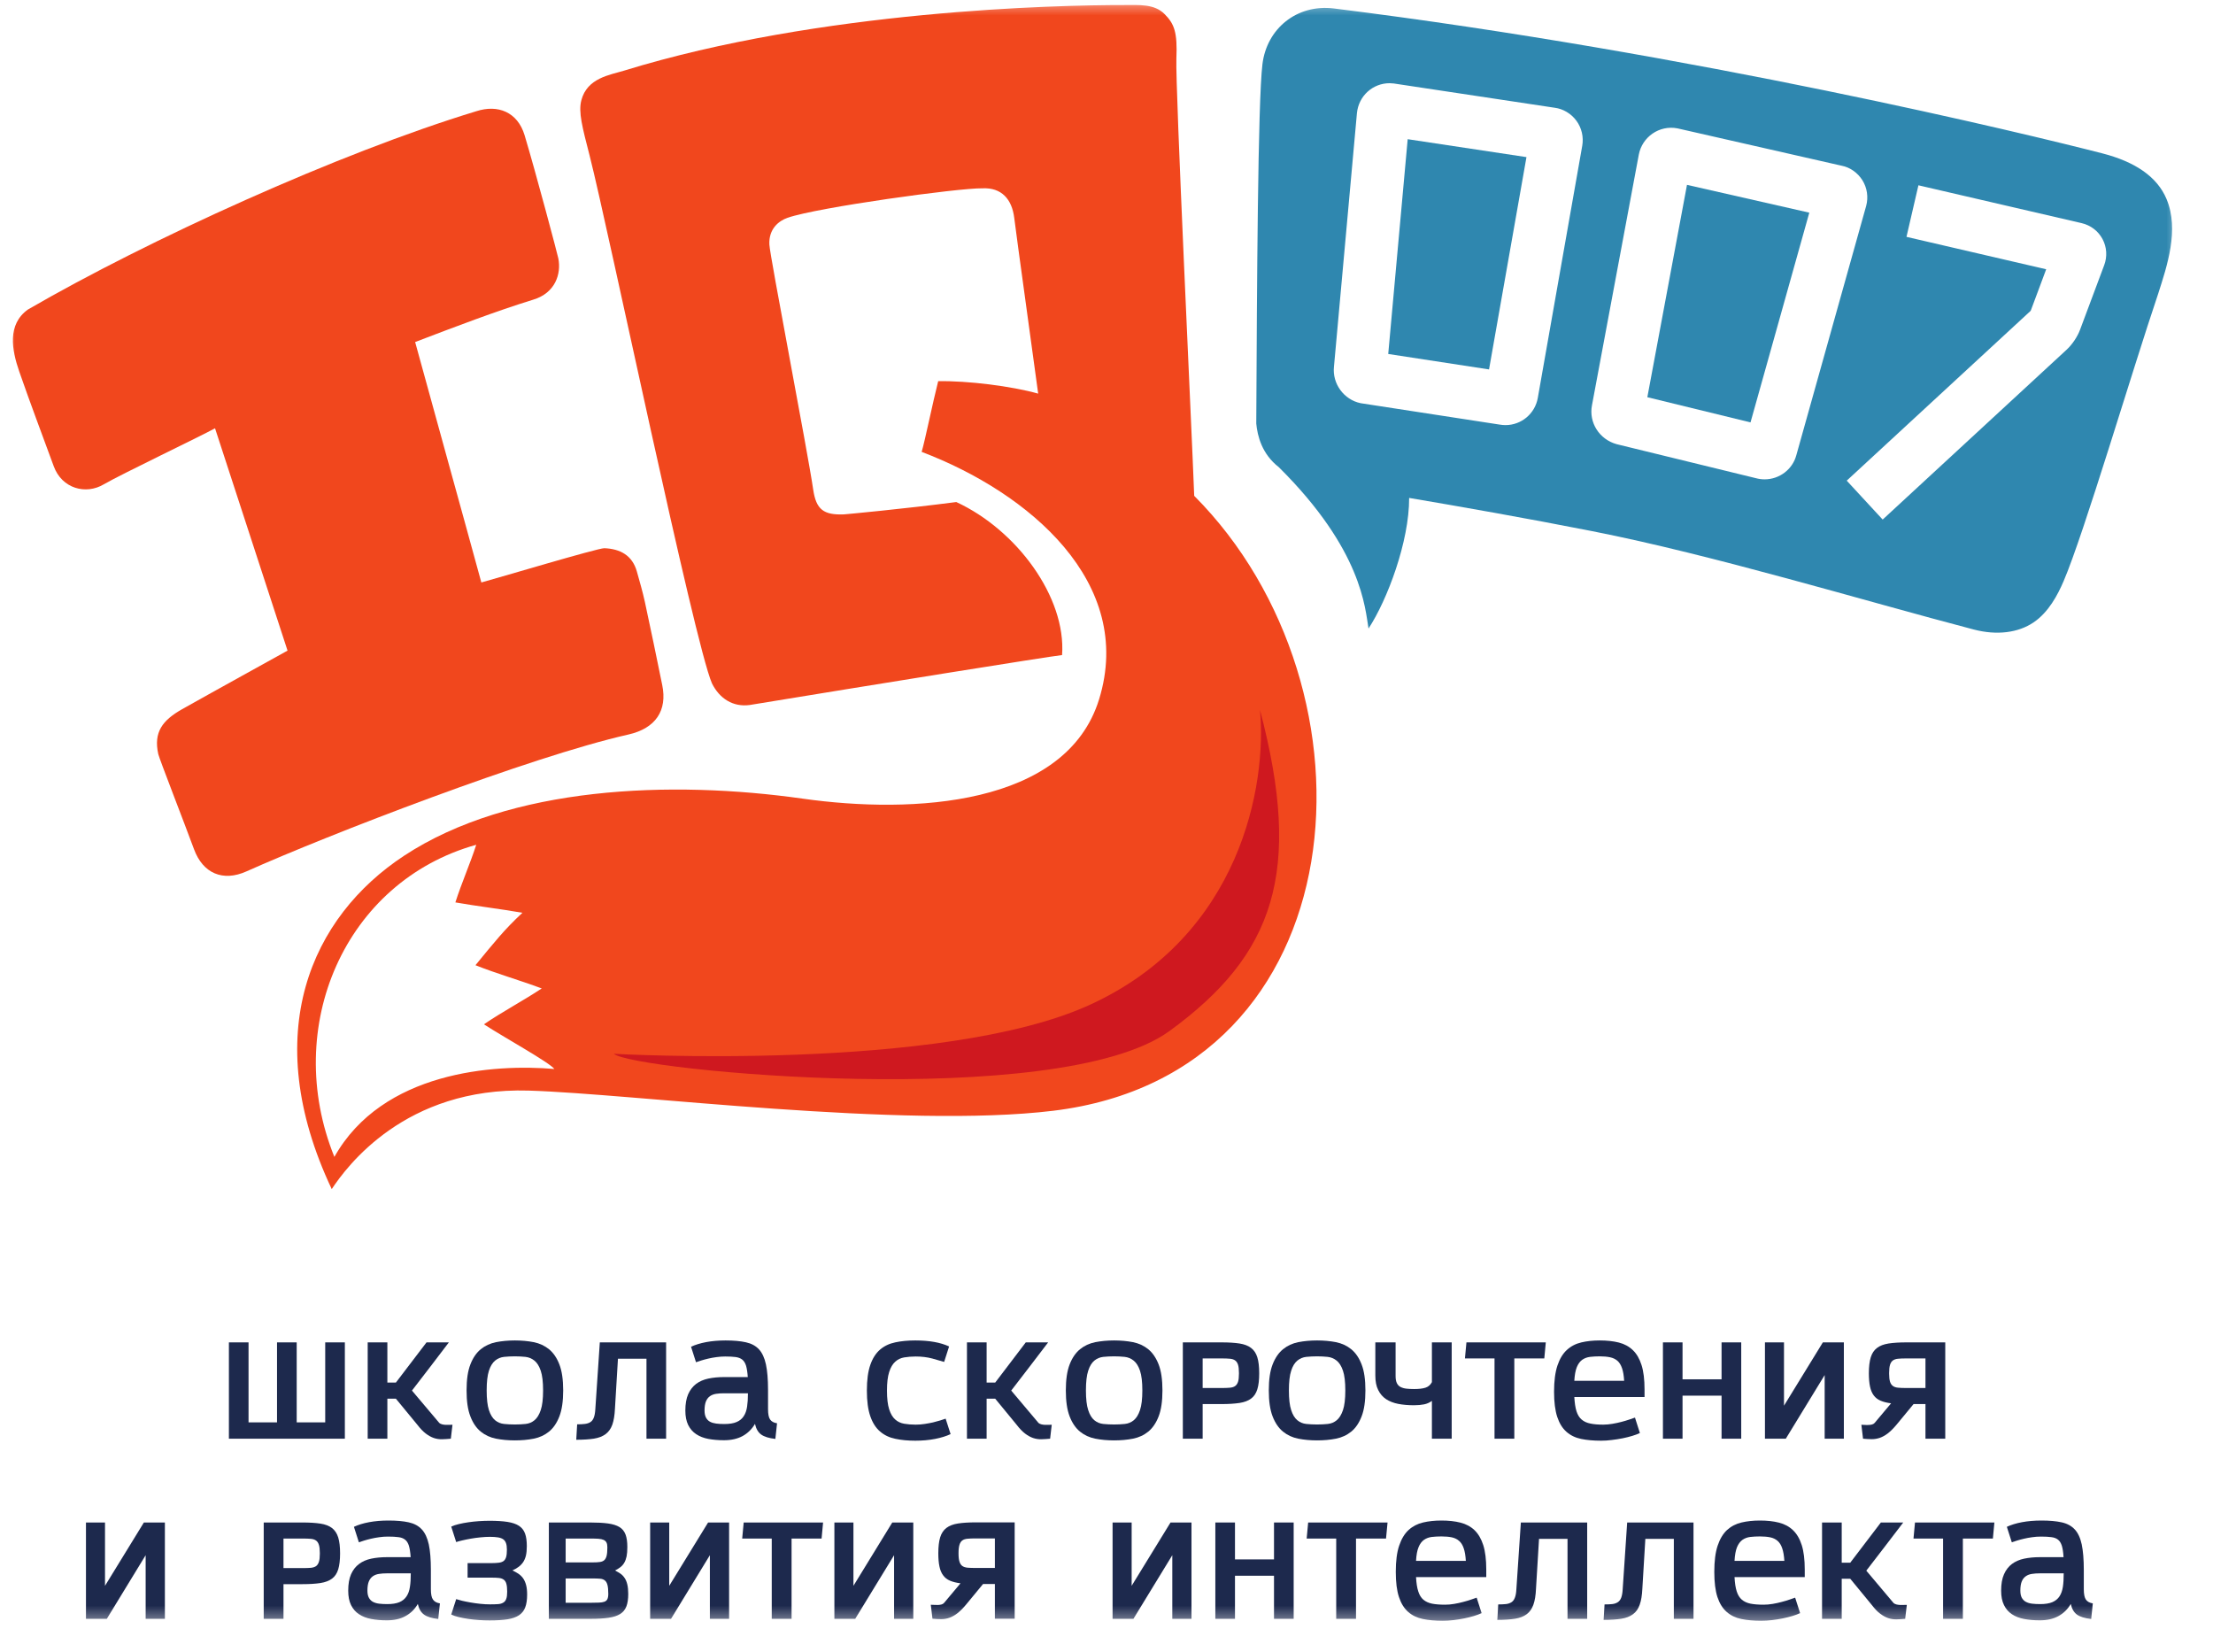 <?xml version="1.0" encoding="UTF-8"?> <svg xmlns="http://www.w3.org/2000/svg" width="71" height="53" viewBox="0 0 71 53" fill="none"><path d="M7.344 46.152V43.062H7.974V45.628H8.888V43.062H9.519V45.628H10.434V43.062H11.064V46.152H7.344Z" fill="#1D294D"></path><mask id="mask0_170_2" style="mask-type:luminance" maskUnits="userSpaceOnUse" x="0" y="0" width="71" height="53"><path d="M0 0H70.052V52.202H0V0Z" fill="white"></path></mask><g mask="url(#mask0_170_2)"><path d="M12.701 44.868H12.428V46.152H11.797V43.062H12.428V44.352H12.701L13.684 43.062H14.401C14.206 43.319 14.009 43.577 13.812 43.835C13.614 44.093 13.416 44.35 13.217 44.608L14.094 45.647C14.116 45.666 14.144 45.68 14.18 45.69C14.215 45.7 14.252 45.705 14.29 45.707C14.329 45.709 14.367 45.709 14.406 45.707C14.445 45.705 14.481 45.705 14.517 45.705L14.464 46.152C14.364 46.162 14.269 46.167 14.18 46.17C14.09 46.171 14.002 46.158 13.917 46.129C13.833 46.1 13.746 46.052 13.66 45.986C13.573 45.92 13.483 45.827 13.39 45.705L12.701 44.868Z" fill="#1D294D"></path><path d="M16.519 43.51C16.397 43.51 16.281 43.516 16.173 43.527C16.063 43.539 15.967 43.579 15.883 43.648C15.8 43.717 15.734 43.825 15.686 43.972C15.638 44.12 15.614 44.331 15.614 44.604C15.614 44.876 15.638 45.086 15.686 45.234C15.734 45.381 15.8 45.49 15.883 45.559C15.967 45.628 16.063 45.668 16.173 45.679C16.281 45.69 16.397 45.696 16.519 45.696C16.638 45.696 16.751 45.69 16.861 45.679C16.97 45.668 17.066 45.628 17.149 45.559C17.233 45.49 17.299 45.381 17.349 45.234C17.399 45.086 17.424 44.876 17.424 44.604C17.424 44.331 17.399 44.12 17.349 43.972C17.299 43.825 17.232 43.717 17.147 43.648C17.062 43.579 16.965 43.539 16.856 43.527C16.747 43.516 16.635 43.51 16.519 43.51ZM14.969 44.604C14.969 44.256 15.009 43.978 15.092 43.768C15.173 43.558 15.284 43.396 15.424 43.282C15.563 43.169 15.727 43.093 15.915 43.055C16.102 43.019 16.305 43 16.519 43C16.734 43 16.935 43.019 17.123 43.055C17.311 43.093 17.474 43.169 17.614 43.282C17.753 43.396 17.865 43.558 17.946 43.768C18.028 43.978 18.069 44.256 18.069 44.604C18.069 44.95 18.028 45.228 17.946 45.438C17.865 45.649 17.753 45.811 17.614 45.925C17.474 46.038 17.311 46.114 17.123 46.151C16.935 46.188 16.734 46.206 16.519 46.206C16.305 46.206 16.102 46.188 15.915 46.151C15.727 46.114 15.563 46.038 15.424 45.925C15.284 45.811 15.173 45.649 15.092 45.438C15.009 45.228 14.969 44.95 14.969 44.604Z" fill="#1D294D"></path><path d="M20.741 46.152V43.587H19.826L19.73 45.184C19.72 45.397 19.692 45.569 19.646 45.7C19.6 45.831 19.526 45.933 19.43 46.005C19.331 46.078 19.206 46.126 19.051 46.151C18.897 46.174 18.709 46.186 18.488 46.186L18.517 45.691C18.613 45.691 18.696 45.687 18.765 45.678C18.834 45.67 18.892 45.651 18.941 45.62C18.989 45.591 19.026 45.542 19.051 45.476C19.077 45.411 19.093 45.32 19.1 45.204L19.244 43.062H21.371V46.152H20.741Z" fill="#1D294D"></path><path d="M23.996 44.695H23.23C23.137 44.695 23.053 44.7 22.978 44.712C22.902 44.723 22.836 44.748 22.78 44.786C22.724 44.825 22.681 44.88 22.65 44.952C22.62 45.025 22.604 45.123 22.604 45.249C22.604 45.345 22.621 45.421 22.653 45.48C22.685 45.537 22.727 45.581 22.782 45.609C22.837 45.638 22.903 45.657 22.98 45.667C23.057 45.677 23.142 45.681 23.235 45.681C23.399 45.681 23.531 45.661 23.63 45.618C23.729 45.577 23.806 45.515 23.86 45.431C23.915 45.348 23.951 45.246 23.969 45.125C23.987 45.006 23.996 44.865 23.996 44.704V44.695ZM24.876 46.159C24.671 46.136 24.52 46.089 24.422 46.019C24.324 45.949 24.257 45.834 24.222 45.677C24.122 45.847 23.99 45.976 23.825 46.067C23.66 46.156 23.462 46.201 23.23 46.201C23.047 46.201 22.88 46.187 22.727 46.159C22.575 46.13 22.444 46.079 22.335 46.006C22.226 45.934 22.141 45.836 22.079 45.712C22.019 45.59 21.988 45.434 21.988 45.249C21.988 45.037 22.019 44.862 22.079 44.724C22.141 44.586 22.226 44.476 22.335 44.393C22.444 44.312 22.575 44.255 22.727 44.223C22.88 44.191 23.047 44.175 23.23 44.175H23.991C23.981 44.021 23.962 43.9 23.936 43.811C23.908 43.723 23.868 43.658 23.813 43.614C23.758 43.571 23.687 43.544 23.598 43.532C23.51 43.521 23.4 43.515 23.268 43.515C23.173 43.515 23.078 43.522 22.985 43.535C22.891 43.548 22.804 43.563 22.722 43.583C22.641 43.602 22.566 43.622 22.499 43.643C22.431 43.664 22.375 43.682 22.33 43.699L22.171 43.203C22.306 43.138 22.468 43.089 22.657 43.053C22.847 43.018 23.053 43 23.278 43C23.538 43 23.755 43.02 23.93 43.059C24.105 43.097 24.245 43.172 24.349 43.284C24.453 43.396 24.528 43.557 24.573 43.766C24.618 43.975 24.641 44.249 24.641 44.589V44.666V45.205C24.641 45.362 24.663 45.473 24.708 45.537C24.753 45.602 24.827 45.641 24.93 45.657L24.876 46.159Z" fill="#1D294D"></path><path d="M30.498 46.004C30.363 46.069 30.197 46.12 30 46.159C29.803 46.197 29.592 46.216 29.366 46.216C29.129 46.216 28.915 46.196 28.725 46.155C28.533 46.116 28.371 46.038 28.236 45.922C28.1 45.807 27.996 45.644 27.923 45.434C27.849 45.223 27.812 44.948 27.812 44.608C27.812 44.268 27.849 43.993 27.923 43.782C27.996 43.572 28.1 43.41 28.236 43.293C28.371 43.178 28.533 43.1 28.725 43.061C28.915 43.02 29.129 43 29.366 43C29.816 43 30.177 43.065 30.45 43.193L30.291 43.689C30.198 43.66 30.071 43.623 29.911 43.58C29.75 43.537 29.572 43.515 29.377 43.515C29.244 43.515 29.123 43.526 29.01 43.544C28.898 43.563 28.801 43.609 28.72 43.684C28.638 43.758 28.573 43.868 28.527 44.014C28.48 44.16 28.457 44.358 28.457 44.608C28.457 44.862 28.48 45.062 28.527 45.208C28.573 45.353 28.638 45.463 28.72 45.535C28.801 45.608 28.898 45.653 29.01 45.672C29.123 45.691 29.244 45.701 29.377 45.701C29.473 45.701 29.569 45.694 29.665 45.679C29.762 45.665 29.851 45.647 29.935 45.629C30.018 45.609 30.096 45.588 30.166 45.566C30.236 45.543 30.294 45.525 30.339 45.509L30.498 46.004Z" fill="#1D294D"></path><path d="M31.929 44.868H31.654V46.152H31.023V43.062H31.654V44.352H31.929L32.91 43.062H33.628C33.432 43.319 33.236 43.577 33.038 43.835C32.84 44.093 32.642 44.35 32.443 44.608L33.319 45.647C33.342 45.666 33.371 45.68 33.406 45.69C33.442 45.7 33.479 45.705 33.517 45.707C33.556 45.709 33.594 45.709 33.633 45.707C33.671 45.705 33.708 45.705 33.743 45.705L33.691 46.152C33.591 46.162 33.497 46.167 33.406 46.17C33.316 46.171 33.23 46.158 33.144 46.129C33.059 46.1 32.973 46.052 32.886 45.986C32.8 45.92 32.71 45.827 32.617 45.705L31.929 44.868Z" fill="#1D294D"></path><path d="M35.745 43.51C35.623 43.51 35.508 43.516 35.398 43.527C35.289 43.539 35.193 43.579 35.109 43.648C35.026 43.717 34.96 43.825 34.913 43.972C34.864 44.12 34.84 44.331 34.84 44.604C34.84 44.876 34.864 45.086 34.913 45.234C34.96 45.381 35.026 45.49 35.109 45.559C35.193 45.628 35.289 45.668 35.398 45.679C35.508 45.69 35.623 45.696 35.745 45.696C35.863 45.696 35.978 45.69 36.086 45.679C36.196 45.668 36.292 45.628 36.376 45.559C36.459 45.49 36.526 45.381 36.575 45.234C36.625 45.086 36.65 44.876 36.65 44.604C36.65 44.331 36.625 44.12 36.575 43.972C36.526 43.825 36.458 43.717 36.373 43.648C36.288 43.579 36.191 43.539 36.082 43.527C35.973 43.516 35.861 43.51 35.745 43.51ZM34.195 44.604C34.195 44.256 34.236 43.978 34.318 43.768C34.399 43.558 34.511 43.396 34.65 43.282C34.789 43.169 34.953 43.093 35.141 43.055C35.329 43.019 35.53 43 35.745 43C35.96 43 36.162 43.019 36.349 43.055C36.537 43.093 36.701 43.169 36.84 43.282C36.979 43.396 37.09 43.558 37.172 43.768C37.254 43.978 37.295 44.256 37.295 44.604C37.295 44.95 37.254 45.228 37.172 45.438C37.09 45.649 36.979 45.811 36.84 45.925C36.701 46.038 36.537 46.114 36.349 46.151C36.162 46.188 35.96 46.206 35.745 46.206C35.53 46.206 35.329 46.188 35.141 46.151C34.953 46.114 34.789 46.038 34.65 45.925C34.511 45.811 34.399 45.649 34.318 45.438C34.236 45.228 34.195 44.95 34.195 44.604Z" fill="#1D294D"></path><path d="M39.749 44.04C39.749 43.93 39.74 43.844 39.721 43.782C39.702 43.72 39.671 43.673 39.629 43.643C39.588 43.612 39.531 43.593 39.461 43.587C39.39 43.58 39.306 43.577 39.206 43.577H38.585V44.526H39.206C39.306 44.526 39.39 44.522 39.461 44.516C39.531 44.509 39.588 44.492 39.629 44.461C39.671 44.431 39.702 44.384 39.721 44.324C39.74 44.262 39.749 44.177 39.749 44.068V44.04ZM37.949 46.152V43.062H39.196C39.425 43.062 39.615 43.074 39.769 43.098C39.923 43.123 40.047 43.169 40.139 43.241C40.232 43.311 40.299 43.411 40.339 43.541C40.38 43.672 40.399 43.843 40.399 44.054C40.399 44.266 40.38 44.437 40.339 44.567C40.299 44.697 40.232 44.797 40.139 44.865C40.047 44.934 39.923 44.981 39.769 45.005C39.615 45.028 39.425 45.041 39.196 45.041H38.585V46.152H37.949Z" fill="#1D294D"></path><path d="M42.257 43.51C42.135 43.51 42.02 43.516 41.91 43.527C41.801 43.539 41.705 43.579 41.622 43.648C41.538 43.717 41.472 43.825 41.425 43.972C41.376 44.12 41.352 44.331 41.352 44.604C41.352 44.876 41.376 45.086 41.425 45.234C41.472 45.381 41.538 45.49 41.622 45.559C41.705 45.628 41.801 45.668 41.91 45.679C42.02 45.69 42.135 45.696 42.257 45.696C42.376 45.696 42.49 45.69 42.599 45.679C42.708 45.668 42.804 45.628 42.887 45.559C42.971 45.49 43.037 45.381 43.087 45.234C43.137 45.086 43.162 44.876 43.162 44.604C43.162 44.331 43.137 44.12 43.087 43.972C43.037 43.825 42.971 43.717 42.885 43.648C42.8 43.579 42.703 43.539 42.594 43.527C42.485 43.516 42.373 43.51 42.257 43.51ZM40.707 44.604C40.707 44.256 40.748 43.978 40.83 43.768C40.912 43.558 41.023 43.396 41.163 43.282C41.302 43.169 41.465 43.093 41.653 43.055C41.841 43.019 42.042 43 42.257 43C42.472 43 42.674 43.019 42.861 43.055C43.049 43.093 43.213 43.169 43.352 43.282C43.492 43.396 43.603 43.558 43.684 43.768C43.767 43.978 43.807 44.256 43.807 44.604C43.807 44.95 43.767 45.228 43.684 45.438C43.603 45.649 43.492 45.811 43.352 45.925C43.213 46.038 43.049 46.114 42.861 46.151C42.674 46.188 42.472 46.206 42.257 46.206C42.042 46.206 41.841 46.188 41.653 46.151C41.465 46.114 41.302 46.038 41.163 45.925C41.023 45.811 40.912 45.649 40.83 45.438C40.748 45.228 40.707 44.95 40.707 44.604Z" fill="#1D294D"></path><path d="M45.94 46.152V44.939C45.866 44.994 45.783 45.031 45.69 45.05C45.596 45.069 45.489 45.079 45.367 45.079C45.184 45.079 45.016 45.065 44.864 45.036C44.712 45.007 44.581 44.956 44.471 44.884C44.363 44.812 44.278 44.714 44.217 44.59C44.155 44.468 44.125 44.312 44.125 44.126V43.062H44.775V44.141C44.775 44.237 44.788 44.312 44.816 44.369C44.843 44.425 44.883 44.468 44.936 44.494C44.99 44.521 45.052 44.539 45.124 44.547C45.196 44.555 45.279 44.559 45.371 44.559C45.523 44.559 45.642 44.545 45.733 44.516C45.823 44.487 45.892 44.428 45.94 44.338V43.062H46.575V46.152H45.94Z" fill="#1D294D"></path><path d="M47.949 46.152V43.577H47L47.048 43.062H49.594L49.546 43.577H48.584V46.152H47.949Z" fill="#1D294D"></path><path d="M52.108 44.295C52.098 44.128 52.076 43.994 52.04 43.891C52.005 43.788 51.956 43.708 51.892 43.652C51.827 43.597 51.748 43.559 51.656 43.54C51.562 43.52 51.451 43.51 51.323 43.51C51.211 43.51 51.108 43.516 51.013 43.527C50.918 43.539 50.835 43.57 50.762 43.621C50.691 43.672 50.632 43.751 50.589 43.857C50.546 43.963 50.52 44.109 50.509 44.295H52.108ZM50.509 44.815C50.52 45.004 50.542 45.157 50.579 45.272C50.616 45.388 50.671 45.477 50.745 45.539C50.82 45.602 50.913 45.645 51.025 45.666C51.137 45.69 51.275 45.701 51.439 45.701C51.535 45.701 51.634 45.691 51.735 45.674C51.836 45.657 51.932 45.636 52.023 45.612C52.115 45.588 52.198 45.563 52.274 45.537C52.349 45.511 52.41 45.491 52.455 45.475L52.613 45.97C52.546 46.002 52.464 46.033 52.367 46.062C52.272 46.09 52.168 46.117 52.058 46.139C51.946 46.161 51.831 46.179 51.712 46.193C51.595 46.209 51.479 46.216 51.367 46.216C51.125 46.216 50.913 46.197 50.726 46.159C50.54 46.12 50.383 46.043 50.255 45.929C50.126 45.815 50.029 45.657 49.961 45.453C49.894 45.249 49.859 44.98 49.859 44.647C49.859 44.3 49.896 44.02 49.968 43.804C50.04 43.589 50.141 43.422 50.271 43.304C50.401 43.185 50.555 43.105 50.734 43.063C50.912 43.021 51.108 43 51.323 43C51.554 43 51.758 43.022 51.937 43.067C52.115 43.112 52.265 43.194 52.387 43.311C52.509 43.428 52.602 43.588 52.666 43.79C52.73 43.991 52.762 44.252 52.762 44.57V44.815H50.509Z" fill="#1D294D"></path><path d="M55.233 46.152V44.771H53.981V46.152H53.352V43.062H53.981V44.247H55.233V43.062H55.864V46.152H55.233Z" fill="#1D294D"></path><path d="M56.625 46.152V43.062H57.236V45.093L58.483 43.062H59.157V46.152H58.541V44.111L57.294 46.152H56.625Z" fill="#1D294D"></path><path d="M60.609 44.068C60.609 44.177 60.619 44.262 60.638 44.324C60.657 44.384 60.688 44.43 60.73 44.46C60.771 44.491 60.827 44.509 60.896 44.516C60.965 44.522 61.051 44.526 61.154 44.526H61.775V43.577H61.154C61.051 43.577 60.965 43.58 60.896 43.587C60.827 43.593 60.771 43.612 60.73 43.642C60.688 43.673 60.657 43.719 60.638 43.782C60.619 43.844 60.609 43.93 60.609 44.039V44.068ZM61.775 46.152V45.04H61.394L60.845 45.705C60.746 45.823 60.652 45.916 60.566 45.982C60.48 46.048 60.395 46.094 60.311 46.124C60.228 46.152 60.142 46.167 60.054 46.167C59.965 46.167 59.872 46.162 59.772 46.152L59.719 45.705C59.751 45.705 59.788 45.707 59.829 45.71C59.872 45.713 59.912 45.714 59.952 45.711C59.992 45.71 60.029 45.705 60.063 45.695C60.097 45.686 60.123 45.669 60.143 45.647L60.672 45.017C60.54 45 60.43 44.973 60.338 44.934C60.246 44.896 60.172 44.839 60.116 44.764C60.06 44.689 60.02 44.594 59.996 44.48C59.972 44.365 59.959 44.224 59.959 44.054C59.959 43.842 59.98 43.671 60.02 43.541C60.06 43.411 60.127 43.311 60.22 43.241C60.313 43.169 60.436 43.123 60.59 43.098C60.744 43.074 60.935 43.062 61.163 43.062H62.41V46.152H61.775Z" fill="#1D294D"></path><path d="M2.758 51.93V48.84H3.369V50.871L4.616 48.84H5.29V51.93H4.673V49.889L3.427 51.93H2.758Z" fill="#1D294D"></path><path d="M10.261 49.817C10.261 49.708 10.252 49.622 10.232 49.559C10.213 49.497 10.183 49.45 10.141 49.42C10.099 49.389 10.043 49.37 9.972 49.364C9.902 49.358 9.816 49.355 9.717 49.355H9.095V50.303H9.717C9.816 50.303 9.902 50.299 9.972 50.294C10.043 50.287 10.099 50.268 10.141 50.239C10.183 50.207 10.213 50.162 10.232 50.1C10.252 50.04 10.261 49.956 10.261 49.846V49.817ZM8.461 51.93V48.84H9.707C9.935 48.84 10.126 48.852 10.28 48.876C10.434 48.899 10.558 48.947 10.651 49.017C10.744 49.089 10.81 49.189 10.851 49.319C10.891 49.449 10.911 49.619 10.911 49.831C10.911 50.043 10.891 50.214 10.851 50.344C10.81 50.475 10.744 50.574 10.651 50.642C10.558 50.711 10.434 50.758 10.28 50.782C10.126 50.806 9.935 50.818 9.707 50.818H9.095V51.93H8.461Z" fill="#1D294D"></path><path d="M13.179 50.471H12.414C12.321 50.471 12.237 50.477 12.161 50.489C12.086 50.5 12.021 50.524 11.964 50.563C11.908 50.602 11.864 50.657 11.834 50.73C11.804 50.801 11.788 50.9 11.788 51.025C11.788 51.121 11.805 51.199 11.837 51.257C11.869 51.313 11.911 51.358 11.966 51.386C12.022 51.415 12.087 51.435 12.164 51.444C12.241 51.453 12.326 51.458 12.419 51.458C12.583 51.458 12.714 51.438 12.814 51.396C12.913 51.354 12.989 51.292 13.044 51.208C13.1 51.124 13.135 51.023 13.152 50.902C13.171 50.782 13.179 50.642 13.179 50.481V50.471ZM14.06 51.935C13.854 51.912 13.703 51.866 13.605 51.795C13.507 51.725 13.44 51.611 13.405 51.453C13.306 51.624 13.174 51.754 13.008 51.843C12.844 51.934 12.645 51.978 12.414 51.978C12.231 51.978 12.063 51.964 11.911 51.935C11.758 51.906 11.628 51.856 11.519 51.783C11.41 51.712 11.324 51.613 11.263 51.49C11.202 51.367 11.172 51.212 11.172 51.025C11.172 50.814 11.202 50.639 11.263 50.5C11.324 50.363 11.41 50.252 11.519 50.171C11.628 50.089 11.758 50.032 11.911 50C12.063 49.968 12.231 49.952 12.414 49.952H13.175C13.165 49.798 13.146 49.677 13.12 49.588C13.092 49.499 13.051 49.434 12.996 49.391C12.941 49.347 12.871 49.32 12.782 49.31C12.694 49.298 12.584 49.292 12.453 49.292C12.356 49.292 12.262 49.298 12.168 49.312C12.075 49.325 11.989 49.34 11.906 49.36C11.824 49.379 11.75 49.399 11.682 49.42C11.615 49.441 11.558 49.459 11.514 49.475L11.355 48.979C11.489 48.916 11.652 48.865 11.841 48.83C12.03 48.795 12.238 48.777 12.462 48.777C12.722 48.777 12.94 48.796 13.114 48.835C13.289 48.874 13.429 48.949 13.533 49.062C13.637 49.174 13.711 49.334 13.757 49.542C13.802 49.751 13.824 50.025 13.824 50.366V50.443V50.982C13.824 51.139 13.846 51.25 13.892 51.313C13.937 51.378 14.01 51.418 14.114 51.435L14.06 51.935Z" fill="#1D294D"></path><path d="M15.002 50.609V50.143H15.777C15.866 50.143 15.942 50.138 16.005 50.13C16.068 50.122 16.118 50.104 16.157 50.076C16.195 50.046 16.222 50.004 16.238 49.948C16.255 49.891 16.263 49.812 16.263 49.709C16.263 49.622 16.253 49.553 16.233 49.499C16.214 49.447 16.184 49.406 16.142 49.377C16.1 49.348 16.044 49.328 15.973 49.317C15.903 49.306 15.818 49.3 15.718 49.3C15.622 49.3 15.52 49.306 15.411 49.317C15.301 49.328 15.197 49.342 15.098 49.36C14.999 49.378 14.907 49.396 14.825 49.416C14.744 49.435 14.68 49.452 14.636 49.468L14.477 48.972C14.544 48.94 14.625 48.914 14.72 48.891C14.814 48.868 14.916 48.849 15.026 48.833C15.135 48.817 15.248 48.805 15.365 48.797C15.482 48.789 15.596 48.785 15.709 48.785C15.937 48.785 16.128 48.797 16.282 48.821C16.436 48.845 16.559 48.887 16.65 48.946C16.741 49.006 16.806 49.088 16.845 49.194C16.884 49.3 16.902 49.435 16.902 49.599C16.902 49.72 16.892 49.823 16.872 49.907C16.851 49.99 16.82 50.06 16.78 50.118C16.739 50.176 16.691 50.226 16.633 50.267C16.575 50.309 16.511 50.346 16.441 50.377C16.511 50.411 16.576 50.447 16.636 50.486C16.694 50.527 16.745 50.576 16.785 50.633C16.825 50.691 16.857 50.763 16.879 50.847C16.902 50.932 16.912 51.035 16.912 51.153C16.912 51.317 16.892 51.453 16.852 51.56C16.812 51.668 16.745 51.752 16.653 51.815C16.559 51.877 16.436 51.92 16.282 51.945C16.128 51.969 15.937 51.981 15.709 51.981C15.596 51.981 15.482 51.977 15.365 51.969C15.248 51.961 15.135 51.949 15.026 51.933C14.916 51.916 14.814 51.898 14.72 51.875C14.625 51.853 14.544 51.825 14.477 51.793L14.636 51.298C14.68 51.313 14.744 51.331 14.825 51.351C14.907 51.37 14.999 51.389 15.098 51.406C15.197 51.423 15.301 51.438 15.411 51.449C15.52 51.461 15.622 51.466 15.718 51.466C15.818 51.466 15.903 51.464 15.973 51.459C16.044 51.455 16.102 51.438 16.147 51.41C16.192 51.384 16.224 51.343 16.243 51.287C16.263 51.234 16.272 51.156 16.272 51.057C16.272 50.948 16.263 50.864 16.245 50.804C16.228 50.744 16.2 50.701 16.159 50.672C16.119 50.643 16.068 50.625 16.005 50.619C15.942 50.612 15.866 50.609 15.777 50.609H15.002Z" fill="#1D294D"></path><path d="M18.962 51.415C19.062 51.415 19.147 51.413 19.217 51.41C19.288 51.407 19.345 51.398 19.39 51.382C19.435 51.365 19.468 51.338 19.486 51.3C19.505 51.261 19.516 51.205 19.516 51.132C19.516 51.005 19.507 50.91 19.489 50.842C19.471 50.775 19.442 50.726 19.402 50.696C19.362 50.665 19.311 50.647 19.248 50.643C19.186 50.638 19.11 50.635 19.02 50.635H18.148V51.415H18.962ZM19.02 50.12C19.107 50.12 19.18 50.117 19.241 50.108C19.302 50.1 19.351 50.081 19.385 50.05C19.421 50.02 19.446 49.972 19.462 49.909C19.478 49.844 19.486 49.755 19.486 49.639C19.486 49.572 19.477 49.519 19.458 49.483C19.439 49.446 19.408 49.417 19.366 49.398C19.325 49.379 19.268 49.367 19.198 49.362C19.127 49.357 19.043 49.355 18.943 49.355H18.148V50.12H19.02ZM17.609 51.93V48.84H18.933C19.161 48.84 19.352 48.85 19.505 48.871C19.66 48.892 19.783 48.931 19.874 48.986C19.966 49.042 20.03 49.122 20.069 49.225C20.108 49.328 20.127 49.46 20.127 49.624C20.127 49.747 20.119 49.848 20.103 49.928C20.086 50.008 20.061 50.076 20.028 50.132C19.995 50.189 19.953 50.236 19.903 50.274C19.853 50.313 19.796 50.348 19.732 50.38C19.796 50.412 19.855 50.447 19.909 50.483C19.961 50.52 20.005 50.567 20.042 50.623C20.08 50.68 20.108 50.749 20.127 50.831C20.146 50.913 20.156 51.012 20.156 51.132C20.156 51.295 20.136 51.429 20.096 51.533C20.055 51.638 19.989 51.718 19.896 51.776C19.803 51.834 19.679 51.874 19.525 51.896C19.371 51.919 19.18 51.93 18.953 51.93H17.609Z" fill="#1D294D"></path><path d="M20.859 51.93V48.84H21.471V50.871L22.718 48.84H23.392V51.93H22.775V49.889L21.529 51.93H20.859Z" fill="#1D294D"></path><path d="M24.76 51.93V49.355H23.812L23.86 48.84H26.407L26.359 49.355H25.396V51.93H24.76Z" fill="#1D294D"></path><path d="M26.77 51.93V48.84H27.381V50.871L28.627 48.84H29.301V51.93H28.685V49.889L27.438 51.93H26.77Z" fill="#1D294D"></path><path d="M30.753 49.842C30.753 49.952 30.764 50.036 30.783 50.096C30.802 50.158 30.832 50.203 30.874 50.235C30.916 50.264 30.971 50.283 31.041 50.29C31.11 50.295 31.195 50.299 31.298 50.299H31.919V49.351H31.298C31.195 49.351 31.11 49.354 31.041 49.361C30.971 49.367 30.916 49.385 30.874 49.416C30.832 49.446 30.802 49.493 30.783 49.556C30.764 49.618 30.753 49.704 30.753 49.813V49.842ZM31.919 51.926V50.814H31.539L30.99 51.479C30.891 51.597 30.798 51.689 30.711 51.756C30.624 51.821 30.539 51.868 30.456 51.897C30.372 51.926 30.286 51.94 30.198 51.94C30.109 51.94 30.016 51.935 29.916 51.926L29.863 51.479C29.896 51.479 29.932 51.48 29.974 51.483C30.016 51.486 30.057 51.487 30.096 51.486C30.137 51.483 30.174 51.479 30.208 51.469C30.241 51.459 30.268 51.443 30.287 51.421L30.816 50.791C30.684 50.774 30.573 50.746 30.482 50.708C30.39 50.67 30.317 50.613 30.261 50.537C30.204 50.462 30.164 50.367 30.141 50.253C30.116 50.139 30.104 49.998 30.104 49.827C30.104 49.615 30.124 49.445 30.164 49.315C30.204 49.185 30.271 49.085 30.364 49.014C30.457 48.944 30.581 48.895 30.735 48.872C30.889 48.848 31.08 48.836 31.307 48.836H32.554V51.926H31.919Z" fill="#1D294D"></path><path d="M35.695 51.93V48.84H36.307V50.871L37.554 48.84H38.227V51.93H37.611V49.889L36.364 51.93H35.695Z" fill="#1D294D"></path><path d="M40.874 51.93V50.548H39.622V51.93H38.992V48.84H39.622V50.024H40.874V48.84H41.505V51.93H40.874Z" fill="#1D294D"></path><path d="M42.87 51.93V49.355H41.922L41.97 48.84H44.517L44.468 49.355H43.505V51.93H42.87Z" fill="#1D294D"></path><path d="M47.029 50.072C47.019 49.905 46.997 49.771 46.961 49.668C46.927 49.565 46.877 49.486 46.812 49.43C46.748 49.373 46.67 49.336 46.578 49.316C46.484 49.297 46.373 49.287 46.245 49.287C46.132 49.287 46.029 49.293 45.934 49.304C45.84 49.316 45.756 49.347 45.684 49.398C45.611 49.45 45.554 49.528 45.511 49.634C45.467 49.74 45.441 49.885 45.431 50.072H47.029ZM45.431 50.592C45.441 50.782 45.464 50.934 45.502 51.049C45.538 51.165 45.593 51.254 45.667 51.317C45.741 51.379 45.834 51.422 45.946 51.444C46.059 51.466 46.197 51.477 46.361 51.477C46.457 51.477 46.555 51.469 46.656 51.451C46.757 51.434 46.854 51.413 46.945 51.388C47.037 51.364 47.12 51.34 47.196 51.313C47.27 51.289 47.331 51.267 47.376 51.251L47.535 51.747C47.467 51.78 47.386 51.81 47.289 51.839C47.193 51.868 47.089 51.893 46.979 51.916C46.868 51.938 46.754 51.957 46.635 51.971C46.515 51.985 46.4 51.992 46.288 51.992C46.047 51.992 45.834 51.974 45.648 51.935C45.462 51.896 45.304 51.821 45.176 51.706C45.048 51.593 44.95 51.434 44.883 51.23C44.815 51.026 44.781 50.758 44.781 50.423C44.781 50.077 44.817 49.796 44.89 49.582C44.962 49.367 45.063 49.199 45.193 49.08C45.323 48.962 45.477 48.882 45.655 48.84C45.833 48.798 46.03 48.777 46.245 48.777C46.476 48.777 46.68 48.799 46.858 48.845C47.037 48.89 47.186 48.971 47.309 49.088C47.43 49.206 47.524 49.365 47.588 49.567C47.652 49.769 47.684 50.029 47.684 50.347V50.592H45.431Z" fill="#1D294D"></path><path d="M50.291 51.93V49.365H49.377L49.28 50.962C49.271 51.175 49.243 51.346 49.196 51.477C49.149 51.609 49.077 51.712 48.98 51.783C48.882 51.856 48.756 51.904 48.601 51.928C48.447 51.952 48.26 51.964 48.039 51.964L48.068 51.468C48.163 51.468 48.246 51.464 48.315 51.457C48.385 51.449 48.443 51.429 48.492 51.398C48.539 51.368 48.577 51.32 48.601 51.254C48.628 51.188 48.644 51.097 48.65 50.982L48.794 48.84H50.922V51.93H50.291Z" fill="#1D294D"></path><path d="M53.702 51.93V49.365H52.788L52.692 50.962C52.682 51.175 52.654 51.346 52.607 51.477C52.561 51.609 52.489 51.712 52.391 51.783C52.293 51.856 52.167 51.904 52.013 51.928C51.859 51.952 51.671 51.964 51.449 51.964L51.479 51.468C51.575 51.468 51.658 51.464 51.727 51.457C51.795 51.449 51.853 51.429 51.902 51.398C51.95 51.368 51.987 51.32 52.013 51.254C52.038 51.188 52.055 51.097 52.061 50.982L52.205 48.84H54.333V51.93H53.702Z" fill="#1D294D"></path><path d="M57.248 50.072C57.237 49.905 57.215 49.771 57.179 49.668C57.145 49.565 57.095 49.486 57.031 49.43C56.967 49.373 56.888 49.336 56.795 49.316C56.702 49.297 56.591 49.287 56.463 49.287C56.35 49.287 56.247 49.293 56.152 49.304C56.058 49.316 55.974 49.347 55.902 49.398C55.83 49.45 55.772 49.528 55.728 49.634C55.686 49.74 55.659 49.885 55.649 50.072H57.248ZM55.649 50.592C55.659 50.782 55.682 50.934 55.719 51.049C55.756 51.165 55.811 51.254 55.885 51.317C55.959 51.379 56.052 51.422 56.164 51.444C56.277 51.466 56.415 51.477 56.578 51.477C56.674 51.477 56.773 51.469 56.875 51.451C56.976 51.434 57.072 51.413 57.163 51.388C57.255 51.364 57.338 51.34 57.414 51.313C57.489 51.289 57.549 51.267 57.594 51.251L57.753 51.747C57.685 51.78 57.603 51.81 57.507 51.839C57.411 51.868 57.307 51.893 57.197 51.916C57.086 51.938 56.972 51.957 56.853 51.971C56.734 51.985 56.618 51.992 56.506 51.992C56.266 51.992 56.052 51.974 55.866 51.935C55.68 51.896 55.523 51.821 55.395 51.706C55.266 51.593 55.168 51.434 55.1 51.23C55.034 51.026 55 50.758 55 50.423C55 50.077 55.036 49.796 55.108 49.582C55.18 49.367 55.281 49.199 55.41 49.08C55.541 48.962 55.695 48.882 55.873 48.84C56.051 48.798 56.248 48.777 56.463 48.777C56.694 48.777 56.898 48.799 57.077 48.845C57.255 48.89 57.404 48.971 57.526 49.088C57.649 49.206 57.742 49.365 57.806 49.567C57.87 49.769 57.902 50.029 57.902 50.347V50.592H55.649Z" fill="#1D294D"></path><path d="M59.362 50.645H59.088V51.93H58.457V48.84H59.088V50.129H59.362L60.344 48.84H61.062C60.865 49.097 60.669 49.354 60.471 49.613C60.275 49.87 60.076 50.128 59.877 50.385L60.753 51.425C60.776 51.444 60.804 51.458 60.84 51.468C60.875 51.477 60.912 51.483 60.95 51.485C60.989 51.486 61.028 51.486 61.066 51.485C61.104 51.483 61.141 51.483 61.177 51.483L61.124 51.93C61.024 51.939 60.93 51.946 60.84 51.947C60.75 51.948 60.662 51.935 60.577 51.906C60.493 51.877 60.406 51.829 60.32 51.764C60.233 51.699 60.144 51.604 60.051 51.483L59.362 50.645Z" fill="#1D294D"></path><path d="M62.34 51.93V49.355H61.391L61.439 48.84H63.986L63.938 49.355H62.975V51.93H62.34Z" fill="#1D294D"></path><path d="M66.21 50.471H65.445C65.351 50.471 65.268 50.477 65.192 50.489C65.117 50.5 65.051 50.524 64.996 50.563C64.939 50.602 64.895 50.657 64.865 50.73C64.835 50.801 64.819 50.9 64.819 51.025C64.819 51.121 64.835 51.199 64.867 51.257C64.9 51.313 64.943 51.358 64.998 51.386C65.053 51.415 65.118 51.435 65.195 51.444C65.272 51.453 65.357 51.458 65.45 51.458C65.614 51.458 65.745 51.438 65.845 51.396C65.944 51.354 66.021 51.292 66.076 51.208C66.13 51.124 66.166 51.023 66.184 50.902C66.202 50.782 66.21 50.642 66.21 50.481V50.471ZM67.092 51.935C66.886 51.912 66.735 51.866 66.636 51.795C66.539 51.725 66.472 51.611 66.437 51.453C66.337 51.624 66.204 51.754 66.04 51.843C65.874 51.934 65.675 51.978 65.445 51.978C65.262 51.978 65.094 51.964 64.942 51.935C64.79 51.906 64.659 51.856 64.549 51.783C64.441 51.712 64.355 51.613 64.295 51.49C64.233 51.367 64.203 51.212 64.203 51.025C64.203 50.814 64.233 50.639 64.295 50.5C64.355 50.363 64.441 50.252 64.549 50.171C64.659 50.089 64.79 50.032 64.942 50C65.094 49.968 65.262 49.952 65.445 49.952H66.205C66.196 49.798 66.178 49.677 66.151 49.588C66.123 49.499 66.082 49.434 66.028 49.391C65.972 49.347 65.901 49.32 65.814 49.31C65.725 49.298 65.615 49.292 65.483 49.292C65.388 49.292 65.293 49.298 65.199 49.312C65.106 49.325 65.019 49.34 64.938 49.36C64.855 49.379 64.781 49.399 64.713 49.42C64.646 49.441 64.59 49.459 64.545 49.475L64.386 48.979C64.52 48.916 64.683 48.865 64.873 48.83C65.061 48.795 65.269 48.777 65.494 48.777C65.753 48.777 65.971 48.796 66.145 48.835C66.321 48.874 66.459 48.949 66.564 49.062C66.669 49.174 66.743 49.334 66.788 49.542C66.832 49.751 66.855 50.025 66.855 50.366V50.443V50.982C66.855 51.139 66.878 51.25 66.922 51.313C66.967 51.378 67.041 51.418 67.144 51.435L67.092 51.935Z" fill="#1D294D"></path><path fill-rule="evenodd" clip-rule="evenodd" d="M10.728 37.112C9.041 32.946 11.059 28.276 15.279 27.1C15.1 27.663 14.801 28.346 14.61 28.948C15.307 29.071 16.032 29.153 16.761 29.281C16.172 29.829 15.86 30.227 15.254 30.963C15.962 31.244 16.645 31.434 17.381 31.708C16.769 32.113 16.102 32.463 15.526 32.859C16.151 33.266 17.635 34.086 17.786 34.292C15.846 34.124 12.269 34.371 10.728 37.112ZM38.314 15.906C38.232 13.713 37.705 2.771 37.742 1.879C37.778 1.036 37.677 0.768 37.365 0.453C37.033 0.118 36.551 0.162 36.05 0.162C33.934 0.161 26.337 0.322 20.018 2.267C19.57 2.405 18.841 2.498 18.652 3.214C18.551 3.595 18.683 4.082 18.916 4.988C19.505 7.289 22.272 20.615 22.842 21.922C23.085 22.412 23.52 22.687 24.051 22.616C27.892 21.986 33.629 21.061 34.075 21.014C34.209 19.153 32.615 16.997 30.681 16.105C28.98 16.326 27.144 16.497 27.075 16.501C26.428 16.525 26.184 16.35 26.09 15.704C25.917 14.509 24.697 8.196 24.684 7.845C24.659 7.349 24.979 7.085 25.269 6.986C26.229 6.652 30.762 6.027 31.519 6.041C32.13 6.011 32.465 6.386 32.54 6.988C32.648 7.853 33.074 10.886 33.308 12.627C32.447 12.385 31.044 12.211 30.1 12.228C29.921 12.933 29.682 14.112 29.57 14.496C33.022 15.807 36.416 18.692 35.263 22.431C34.206 25.861 29.28 26.119 25.756 25.62C21.533 25.021 16.367 25.213 12.966 27.45C9.994 29.404 8.282 33.143 10.643 38.145C11.12 37.425 12.998 34.869 16.955 34.985C20.295 35.084 28.982 36.219 33.798 35.631C43.648 34.429 44.498 22.114 38.314 15.906Z" fill="#F1471D"></path><path fill-rule="evenodd" clip-rule="evenodd" d="M13.319 10.972C14.024 13.551 14.736 16.095 15.443 18.685C15.908 18.561 19.189 17.578 19.39 17.586C19.895 17.607 20.287 17.811 20.434 18.338C20.524 18.66 20.618 18.98 20.689 19.306C20.881 20.196 21.066 21.087 21.247 21.978C21.413 22.788 21.043 23.364 20.156 23.564C17.011 24.273 10.524 26.782 7.91 27.952C7.146 28.296 6.508 28.012 6.225 27.243C5.917 26.407 5.11 24.336 5.078 24.191C4.921 23.483 5.216 23.105 5.843 22.75C6.667 22.284 9.04 20.975 9.225 20.871C8.426 18.422 7.713 16.235 6.899 13.739C6.404 14.011 3.909 15.201 3.331 15.536C2.756 15.88 1.987 15.676 1.724 14.956C1.353 13.944 0.971 12.937 0.618 11.919C0.375 11.219 0.229 10.406 0.896 9.929C4.737 7.702 10.87 4.909 15.281 3.568C15.973 3.343 16.605 3.593 16.83 4.336C17.189 5.529 17.898 8.197 17.913 8.289C18.011 8.789 17.815 9.399 17.11 9.612C15.87 9.997 14.624 10.474 13.319 10.972Z" fill="#F1471D"></path><path fill-rule="evenodd" clip-rule="evenodd" d="M19.695 33.805C20.29 34.342 33.969 35.656 37.516 33.077C40.883 30.629 41.8 27.984 40.424 22.773C40.648 25.174 39.813 30.016 34.966 32.233C30.219 34.404 19.695 33.805 19.695 33.805Z" fill="#CF181F"></path><path d="M52.852 12.742L56.162 13.55L58.048 6.822L54.124 5.93L52.852 12.742Z" fill="#2F87AF"></path><path d="M44.539 11.355L47.773 11.851L48.974 5.04L45.163 4.465L44.539 11.355Z" fill="#2F87AF"></path><path d="M67.509 8.507L66.734 10.579C66.65 10.804 66.482 11.053 66.307 11.215L60.402 16.667L59.249 15.419L65.153 9.968C65.141 9.98 65.151 9.964 65.156 9.957L65.648 8.638L61.166 7.598L61.549 5.944L66.786 7.158C67.076 7.226 67.319 7.412 67.456 7.67C67.593 7.927 67.613 8.232 67.509 8.507ZM56.614 15.377C56.519 15.377 56.424 15.364 56.333 15.339L51.868 14.249C51.307 14.094 50.97 13.55 51.075 13.004L52.578 4.96C52.686 4.394 53.234 4.005 53.819 4.118L59.09 5.317C59.347 5.365 59.598 5.537 59.751 5.781C59.904 6.024 59.948 6.325 59.873 6.604L57.631 14.605C57.511 15.055 57.092 15.377 56.614 15.377ZM50.763 4.678L49.337 12.767C49.247 13.271 48.811 13.637 48.301 13.637C48.239 13.637 48.178 13.631 48.117 13.621L43.654 12.934C43.116 12.823 42.739 12.308 42.798 11.761L43.535 3.625C43.592 3.075 44.043 2.669 44.584 2.669L44.717 2.678L49.883 3.457C50.148 3.491 50.408 3.643 50.576 3.873C50.745 4.103 50.813 4.396 50.763 4.678ZM69.511 6.389C69.208 5.661 68.486 5.186 67.45 4.92C65.05 4.302 54.369 1.711 42.799 0.272C41.604 0.123 40.641 0.921 40.503 2.06C40.355 3.279 40.327 9.203 40.305 13.588C40.343 13.982 40.481 14.56 41.03 14.988C43.711 17.649 43.795 19.521 43.907 20.162C44.509 19.247 45.214 17.371 45.21 15.973C46.847 16.25 48.944 16.618 51.083 17.039C54.972 17.804 59.828 19.28 63.32 20.193C64.075 20.391 64.755 20.295 65.24 19.968C65.727 19.64 66.019 19.08 66.206 18.645C66.861 17.119 68.403 11.898 69.243 9.417C69.526 8.532 69.921 7.373 69.511 6.389Z" fill="#2F87AF"></path></g></svg> 